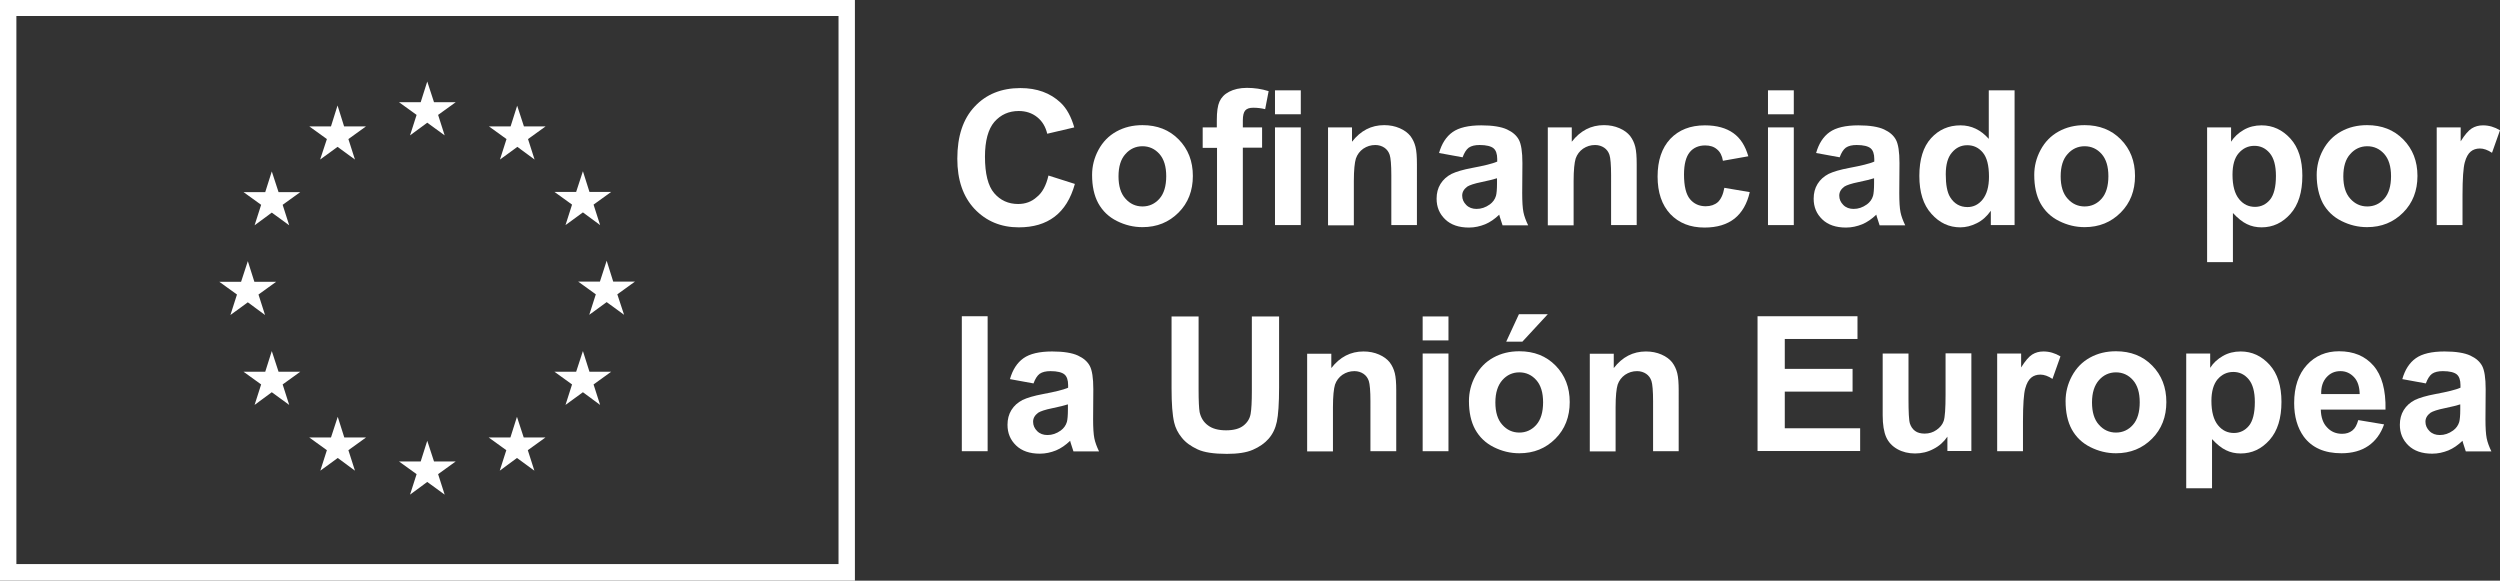 <?xml version="1.0" encoding="utf-8"?>
<!-- Generator: Adobe Illustrator 27.5.0, SVG Export Plug-In . SVG Version: 6.00 Build 0)  -->
<svg version="1.1" id="Layer_1" xmlns="http://www.w3.org/2000/svg" xmlns:xlink="http://www.w3.org/1999/xlink" x="0px" y="0px"
	 viewBox="0 0 122.06 28.35" enable-background="new 0 0 122.06 28.35" xml:space="preserve">
<rect x="0" y="0" width="122.06" height="28.35" fill="#333333" stroke="none"/>
<path fill="#FFFFFF" d="M20.87,14.44"/>
<path fill="#FFFFFF" d="M0,0v28.35h41.74V0H0z M40.94,27.54H0.8V0.78h40.14V27.54z"/>
<path fill="#FFFFFF" d="M20.87,14.16"/>
<polyline fill="#FFFFFF" points="20.02,6.61 20.86,5.99 21.71,6.61 21.39,5.61 22.25,4.99 21.19,4.99 20.86,3.98 20.54,4.99 
	19.48,4.99 20.34,5.61 20.02,6.61 "/>
<polyline fill="#FFFFFF" points="15.63,7.79 16.48,7.17 17.33,7.79 17.01,6.79 17.87,6.17 16.8,6.17 16.48,5.15 16.16,6.17 
	15.1,6.17 15.96,6.79 15.63,7.79 "/>
<polyline fill="#FFFFFF" points="13.27,8.37 12.95,9.38 11.89,9.38 12.75,10 12.43,11 13.27,10.38 14.12,11 13.8,10 14.66,9.38 
	13.6,9.38 13.27,8.37 "/>
<polyline fill="#FFFFFF" points="12.1,14.76 12.94,15.38 12.62,14.38 13.48,13.76 12.42,13.76 12.1,12.75 11.77,13.76 10.71,13.76 
	11.57,14.38 11.25,15.38 12.1,14.76 "/>
<polyline fill="#FFFFFF" points="13.6,18.15 13.27,17.14 12.95,18.15 11.89,18.15 12.75,18.77 12.43,19.77 13.27,19.15 14.12,19.77 
	13.8,18.77 14.66,18.15 13.6,18.15 "/>
<polyline fill="#FFFFFF" points="16.81,21.36 16.49,20.35 16.16,21.36 15.1,21.36 15.96,21.98 15.64,22.98 16.49,22.36 17.33,22.98 
	17.01,21.98 17.87,21.36 16.81,21.36 "/>
<polyline fill="#FFFFFF" points="21.19,22.53 20.86,21.52 20.54,22.53 19.48,22.53 20.34,23.15 20.02,24.15 20.86,23.53 
	21.71,24.15 21.39,23.15 22.25,22.53 21.19,22.53 "/>
<polyline fill="#FFFFFF" points="25.57,21.36 25.24,20.35 24.92,21.36 23.86,21.36 24.72,21.98 24.4,22.98 25.24,22.36 26.09,22.98 
	25.77,21.98 26.63,21.36 25.57,21.36 "/>
<polyline fill="#FFFFFF" points="28.78,18.15 28.46,17.14 28.13,18.15 27.07,18.15 27.93,18.77 27.61,19.77 28.46,19.15 29.3,19.77 
	28.98,18.77 29.84,18.15 28.78,18.15 "/>
<polyline fill="#FFFFFF" points="31,13.75 29.94,13.75 29.62,12.73 29.29,13.75 28.23,13.75 29.09,14.37 28.77,15.37 29.62,14.75 
	30.47,15.37 30.14,14.37 31,13.75 "/>
<polyline fill="#FFFFFF" points="27.61,10.99 28.46,10.37 29.3,10.99 28.98,9.99 29.84,9.37 28.78,9.37 28.46,8.36 28.13,9.37 
	27.07,9.37 27.93,9.99 27.61,10.99 "/>
<polyline fill="#FFFFFF" points="25.25,5.16 24.93,6.17 23.87,6.17 24.73,6.79 24.41,7.79 25.26,7.17 26.1,7.79 25.78,6.79 
	26.64,6.17 25.58,6.17 25.25,5.16 "/>
<g>
	<path fill="#FFFFFF" d="M51.19,8.57l1.29,0.41c-0.2,0.72-0.53,1.25-0.99,1.6c-0.46,0.35-1.04,0.52-1.75,0.52
		c-0.87,0-1.59-0.3-2.16-0.9c-0.56-0.6-0.84-1.41-0.84-2.45c0-1.1,0.28-1.95,0.85-2.55C48.15,4.6,48.9,4.3,49.82,4.3
		c0.81,0,1.46,0.24,1.96,0.71c0.3,0.28,0.52,0.69,0.67,1.21l-1.32,0.31c-0.08-0.34-0.24-0.61-0.49-0.81c-0.25-0.2-0.55-0.3-0.9-0.3
		c-0.49,0-0.88,0.18-1.19,0.53c-0.3,0.35-0.46,0.92-0.46,1.7c0,0.83,0.15,1.43,0.45,1.78c0.3,0.35,0.69,0.53,1.17,0.53
		c0.35,0,0.66-0.11,0.91-0.34C50.89,9.41,51.08,9.05,51.19,8.57z"/>
	<path fill="#FFFFFF" d="M53.32,8.54c0-0.42,0.1-0.83,0.31-1.22c0.21-0.39,0.5-0.69,0.88-0.9c0.38-0.21,0.8-0.31,1.27-0.31
		c0.72,0,1.31,0.23,1.77,0.7c0.46,0.47,0.69,1.06,0.69,1.78c0,0.72-0.23,1.32-0.7,1.79c-0.47,0.47-1.05,0.71-1.76,0.71
		c-0.44,0-0.85-0.1-1.25-0.3s-0.7-0.49-0.91-0.87C53.42,9.55,53.32,9.09,53.32,8.54z M54.61,8.61c0,0.47,0.11,0.84,0.34,1.09
		c0.22,0.25,0.5,0.38,0.83,0.38c0.33,0,0.61-0.13,0.83-0.38c0.22-0.25,0.33-0.62,0.33-1.1c0-0.47-0.11-0.83-0.33-1.08
		c-0.22-0.25-0.5-0.38-0.83-0.38c-0.33,0-0.61,0.13-0.83,0.38C54.72,7.77,54.61,8.14,54.61,8.61z"/>
	<path fill="#FFFFFF" d="M58.71,6.22h0.7V5.86c0-0.4,0.04-0.7,0.13-0.9c0.09-0.2,0.24-0.36,0.47-0.48c0.23-0.12,0.52-0.19,0.87-0.19
		c0.36,0,0.71,0.05,1.06,0.16l-0.17,0.88c-0.2-0.05-0.39-0.07-0.58-0.07c-0.18,0-0.31,0.04-0.39,0.13
		c-0.08,0.09-0.12,0.25-0.12,0.49v0.34h0.94v0.99h-0.94v3.78h-1.26V7.22h-0.7V6.22z M62.25,5.58V4.41h1.26v1.17H62.25z M62.25,10.99
		V6.22h1.26v4.77H62.25z"/>
	<path fill="#FFFFFF" d="M69.19,10.99h-1.26V8.56c0-0.51-0.03-0.85-0.08-1c-0.05-0.15-0.14-0.27-0.26-0.35
		c-0.12-0.08-0.27-0.13-0.44-0.13c-0.22,0-0.41,0.06-0.59,0.18c-0.17,0.12-0.29,0.28-0.36,0.48c-0.06,0.2-0.1,0.56-0.1,1.1v2.16
		h-1.26V6.22h1.17v0.7c0.42-0.54,0.94-0.81,1.57-0.81c0.28,0,0.53,0.05,0.76,0.15c0.23,0.1,0.4,0.23,0.52,0.38
		c0.12,0.16,0.2,0.33,0.25,0.53c0.05,0.2,0.07,0.48,0.07,0.85V10.99z"/>
	<path fill="#FFFFFF" d="M71.41,7.68l-1.15-0.21c0.13-0.46,0.35-0.8,0.66-1.02c0.31-0.22,0.78-0.33,1.4-0.33
		c0.56,0,0.98,0.07,1.26,0.2c0.28,0.13,0.47,0.3,0.58,0.51c0.11,0.21,0.17,0.58,0.17,1.13l-0.01,1.47c0,0.42,0.02,0.73,0.06,0.93
		c0.04,0.2,0.12,0.41,0.23,0.64h-1.25c-0.03-0.08-0.07-0.21-0.12-0.37c-0.02-0.07-0.04-0.12-0.04-0.15
		c-0.22,0.21-0.45,0.37-0.69,0.47c-0.25,0.1-0.51,0.16-0.79,0.16c-0.49,0-0.88-0.13-1.16-0.4c-0.28-0.27-0.42-0.6-0.42-1.01
		c0-0.27,0.06-0.51,0.19-0.72c0.13-0.21,0.31-0.37,0.54-0.49c0.23-0.11,0.57-0.21,1-0.29c0.59-0.11,1-0.21,1.23-0.31V7.76
		c0-0.24-0.06-0.42-0.18-0.52c-0.12-0.1-0.35-0.16-0.68-0.16c-0.22,0-0.4,0.04-0.53,0.13C71.59,7.3,71.49,7.46,71.41,7.68z
		 M73.1,8.7c-0.16,0.05-0.42,0.12-0.77,0.19c-0.35,0.07-0.58,0.15-0.69,0.22c-0.16,0.12-0.25,0.26-0.25,0.44
		c0,0.18,0.07,0.33,0.2,0.46c0.13,0.13,0.3,0.19,0.5,0.19c0.23,0,0.44-0.07,0.65-0.22c0.15-0.11,0.25-0.25,0.3-0.42
		c0.03-0.11,0.05-0.31,0.05-0.62V8.7z"/>
	<path fill="#FFFFFF" d="M79.92,10.99h-1.26V8.56c0-0.51-0.03-0.85-0.08-1c-0.05-0.15-0.14-0.27-0.26-0.35
		c-0.12-0.08-0.27-0.13-0.44-0.13c-0.22,0-0.41,0.06-0.59,0.18C77.12,7.38,77,7.54,76.93,7.74c-0.06,0.2-0.1,0.56-0.1,1.1v2.16
		h-1.26V6.22h1.17v0.7c0.42-0.54,0.94-0.81,1.57-0.81c0.28,0,0.53,0.05,0.76,0.15c0.23,0.1,0.4,0.23,0.52,0.38
		c0.12,0.16,0.2,0.33,0.25,0.53c0.05,0.2,0.07,0.48,0.07,0.85V10.99z"/>
	<path fill="#FFFFFF" d="M85.36,7.63l-1.24,0.22c-0.04-0.25-0.14-0.44-0.29-0.56c-0.15-0.13-0.34-0.19-0.58-0.19
		c-0.31,0-0.57,0.11-0.75,0.33s-0.28,0.58-0.28,1.09c0,0.57,0.1,0.97,0.29,1.2c0.19,0.23,0.45,0.35,0.77,0.35
		c0.24,0,0.44-0.07,0.59-0.2c0.15-0.14,0.26-0.37,0.32-0.7l1.24,0.21c-0.13,0.57-0.38,1-0.74,1.29c-0.37,0.29-0.85,0.44-1.47,0.44
		c-0.7,0-1.25-0.22-1.67-0.66c-0.41-0.44-0.62-1.05-0.62-1.83c0-0.79,0.21-1.4,0.62-1.84c0.42-0.44,0.98-0.66,1.69-0.66
		c0.58,0,1.04,0.13,1.39,0.38S85.21,7.12,85.36,7.63z"/>
	<path fill="#FFFFFF" d="M86.32,5.58V4.41h1.26v1.17H86.32z M86.32,10.99V6.22h1.26v4.77H86.32z"/>
	<path fill="#FFFFFF" d="M89.82,7.68l-1.15-0.21c0.13-0.46,0.35-0.8,0.66-1.02c0.31-0.22,0.78-0.33,1.4-0.33
		c0.56,0,0.98,0.07,1.26,0.2c0.28,0.13,0.47,0.3,0.58,0.51c0.11,0.21,0.17,0.58,0.17,1.13l-0.01,1.47c0,0.42,0.02,0.73,0.06,0.93
		c0.04,0.2,0.12,0.41,0.23,0.64h-1.25c-0.03-0.08-0.07-0.21-0.12-0.37c-0.02-0.07-0.04-0.12-0.04-0.15
		c-0.22,0.21-0.45,0.37-0.69,0.47c-0.25,0.1-0.51,0.16-0.79,0.16c-0.49,0-0.88-0.13-1.16-0.4c-0.28-0.27-0.42-0.6-0.42-1.01
		c0-0.27,0.06-0.51,0.19-0.72c0.13-0.21,0.31-0.37,0.54-0.49c0.23-0.11,0.57-0.21,1-0.29c0.59-0.11,1-0.21,1.23-0.31V7.76
		c0-0.24-0.06-0.42-0.18-0.52c-0.12-0.1-0.35-0.16-0.68-0.16c-0.22,0-0.4,0.04-0.53,0.13C90,7.3,89.9,7.46,89.82,7.68z M91.51,8.7
		c-0.16,0.05-0.42,0.12-0.77,0.19c-0.35,0.07-0.58,0.15-0.69,0.22c-0.16,0.12-0.25,0.26-0.25,0.44c0,0.18,0.07,0.33,0.2,0.46
		c0.13,0.13,0.3,0.19,0.5,0.19c0.23,0,0.44-0.07,0.65-0.22c0.15-0.11,0.25-0.25,0.3-0.42c0.03-0.11,0.05-0.31,0.05-0.62V8.7z"/>
	<path fill="#FFFFFF" d="M98.37,10.99h-1.17v-0.7c-0.19,0.27-0.42,0.48-0.69,0.61c-0.26,0.13-0.53,0.2-0.8,0.2
		c-0.55,0-1.02-0.22-1.41-0.66C93.9,10,93.71,9.38,93.71,8.59c0-0.81,0.19-1.42,0.57-1.84c0.38-0.42,0.86-0.63,1.44-0.63
		c0.53,0,0.99,0.22,1.38,0.66V4.41h1.26V10.99z M95,8.51c0,0.51,0.07,0.88,0.21,1.11c0.2,0.33,0.49,0.49,0.85,0.49
		c0.29,0,0.54-0.12,0.74-0.37c0.2-0.25,0.31-0.62,0.31-1.11c0-0.55-0.1-0.94-0.3-1.18s-0.45-0.36-0.76-0.36
		c-0.3,0-0.55,0.12-0.75,0.36C95.1,7.68,95,8.03,95,8.51z"/>
	<path fill="#FFFFFF" d="M99.32,8.54c0-0.42,0.1-0.83,0.31-1.22c0.21-0.39,0.5-0.69,0.88-0.9c0.38-0.21,0.8-0.31,1.27-0.31
		c0.72,0,1.31,0.23,1.77,0.7c0.46,0.47,0.69,1.06,0.69,1.78c0,0.72-0.23,1.32-0.7,1.79c-0.47,0.47-1.05,0.71-1.76,0.71
		c-0.44,0-0.85-0.1-1.25-0.3s-0.7-0.49-0.91-0.87C99.42,9.55,99.32,9.09,99.32,8.54z M100.61,8.61c0,0.47,0.11,0.84,0.34,1.09
		c0.22,0.25,0.5,0.38,0.83,0.38c0.33,0,0.61-0.13,0.83-0.38c0.22-0.25,0.33-0.62,0.33-1.1c0-0.47-0.11-0.83-0.33-1.08
		c-0.22-0.25-0.5-0.38-0.83-0.38c-0.33,0-0.61,0.13-0.83,0.38C100.72,7.77,100.61,8.14,100.61,8.61z"/>
	<path fill="#FFFFFF" d="M107.75,6.22h1.18v0.7c0.15-0.24,0.36-0.43,0.62-0.58c0.26-0.15,0.55-0.22,0.87-0.22
		c0.55,0,1.02,0.22,1.41,0.65c0.39,0.43,0.58,1.04,0.58,1.81c0,0.8-0.19,1.42-0.58,1.86c-0.39,0.44-0.86,0.66-1.41,0.66
		c-0.26,0-0.5-0.05-0.72-0.16c-0.21-0.1-0.44-0.28-0.68-0.54v2.4h-1.26V6.22z M109,8.53c0,0.54,0.11,0.93,0.32,1.19
		c0.21,0.26,0.47,0.38,0.78,0.38c0.29,0,0.54-0.12,0.73-0.35c0.19-0.23,0.29-0.62,0.29-1.16c0-0.5-0.1-0.87-0.3-1.11
		c-0.2-0.24-0.45-0.36-0.75-0.36c-0.31,0-0.56,0.12-0.77,0.36C109.1,7.71,109,8.06,109,8.53z"/>
	<path fill="#FFFFFF" d="M113.11,8.54c0-0.42,0.1-0.83,0.31-1.22c0.21-0.39,0.5-0.69,0.88-0.9c0.38-0.21,0.8-0.31,1.27-0.31
		c0.72,0,1.31,0.23,1.77,0.7c0.46,0.47,0.69,1.06,0.69,1.78c0,0.72-0.23,1.32-0.7,1.79s-1.05,0.71-1.76,0.71
		c-0.44,0-0.85-0.1-1.25-0.3s-0.7-0.49-0.91-0.87C113.22,9.55,113.11,9.09,113.11,8.54z M114.41,8.61c0,0.47,0.11,0.84,0.34,1.09
		c0.22,0.25,0.5,0.38,0.83,0.38c0.33,0,0.61-0.13,0.83-0.38s0.33-0.62,0.33-1.1c0-0.47-0.11-0.83-0.33-1.08s-0.5-0.38-0.83-0.38
		c-0.33,0-0.61,0.13-0.83,0.38C114.52,7.77,114.41,8.14,114.41,8.61z"/>
	<path fill="#FFFFFF" d="M120.23,10.99h-1.26V6.22h1.17V6.9c0.2-0.32,0.38-0.53,0.54-0.63c0.16-0.1,0.34-0.15,0.55-0.15
		c0.29,0,0.56,0.08,0.83,0.24l-0.39,1.1c-0.21-0.14-0.41-0.21-0.59-0.21c-0.18,0-0.33,0.05-0.45,0.15c-0.12,0.1-0.22,0.27-0.29,0.53
		c-0.07,0.25-0.11,0.79-0.11,1.6V10.99z"/>
	<path fill="#FFFFFF" d="M46.96,22.03v-6.59h1.26v6.59H46.96z"/>
	<path fill="#FFFFFF" d="M50.46,18.72l-1.15-0.21c0.13-0.46,0.35-0.8,0.66-1.02c0.31-0.22,0.78-0.33,1.4-0.33
		c0.56,0,0.98,0.07,1.26,0.2c0.28,0.13,0.47,0.3,0.58,0.51c0.11,0.21,0.17,0.58,0.17,1.13l-0.01,1.47c0,0.42,0.02,0.73,0.06,0.93
		c0.04,0.2,0.12,0.41,0.23,0.64h-1.25c-0.03-0.08-0.07-0.21-0.12-0.37c-0.02-0.07-0.04-0.12-0.04-0.15
		c-0.22,0.21-0.45,0.37-0.69,0.47c-0.25,0.1-0.51,0.16-0.79,0.16c-0.49,0-0.88-0.13-1.16-0.4c-0.28-0.27-0.42-0.6-0.42-1.01
		c0-0.27,0.06-0.51,0.19-0.72c0.13-0.21,0.31-0.37,0.54-0.49c0.23-0.11,0.57-0.21,1-0.29c0.59-0.11,1-0.21,1.23-0.31v-0.13
		c0-0.24-0.06-0.42-0.18-0.52c-0.12-0.1-0.35-0.16-0.68-0.16c-0.22,0-0.4,0.04-0.53,0.13C50.64,18.34,50.54,18.5,50.46,18.72z
		 M52.15,19.74c-0.16,0.05-0.42,0.12-0.77,0.19c-0.35,0.07-0.58,0.15-0.69,0.22c-0.16,0.12-0.25,0.26-0.25,0.44
		c0,0.18,0.07,0.33,0.2,0.46c0.13,0.13,0.3,0.19,0.5,0.19c0.23,0,0.44-0.07,0.65-0.22c0.15-0.11,0.25-0.25,0.3-0.42
		c0.03-0.11,0.05-0.31,0.05-0.62V19.74z"/>
	<path fill="#FFFFFF" d="M57.19,15.45h1.33v3.57c0,0.57,0.02,0.93,0.05,1.1c0.06,0.27,0.19,0.49,0.41,0.65
		c0.21,0.16,0.51,0.24,0.88,0.24c0.38,0,0.66-0.08,0.85-0.23c0.19-0.15,0.31-0.34,0.35-0.57c0.04-0.22,0.06-0.6,0.06-1.12v-3.64
		h1.33v3.46c0,0.79-0.04,1.35-0.11,1.68c-0.07,0.33-0.2,0.6-0.4,0.83c-0.19,0.22-0.45,0.4-0.77,0.54s-0.75,0.2-1.27,0.2
		c-0.63,0-1.11-0.07-1.43-0.22c-0.32-0.15-0.58-0.33-0.77-0.57c-0.19-0.23-0.31-0.48-0.37-0.73c-0.09-0.38-0.13-0.93-0.13-1.67
		V15.45z"/>
	<path fill="#FFFFFF" d="M68.17,22.03h-1.26V19.6c0-0.51-0.03-0.85-0.08-1s-0.14-0.27-0.26-0.35c-0.12-0.08-0.27-0.13-0.44-0.13
		c-0.22,0-0.41,0.06-0.59,0.18c-0.17,0.12-0.29,0.28-0.36,0.48c-0.06,0.2-0.1,0.56-0.1,1.1v2.16h-1.26v-4.77H65v0.7
		c0.42-0.54,0.94-0.81,1.57-0.81c0.28,0,0.53,0.05,0.76,0.15c0.23,0.1,0.4,0.23,0.52,0.38c0.12,0.16,0.2,0.33,0.25,0.53
		c0.05,0.2,0.07,0.48,0.07,0.85V22.03z"/>
	<path fill="#FFFFFF" d="M69.46,16.62v-1.17h1.26v1.17H69.46z M69.46,22.03v-4.77h1.26v4.77H69.46z"/>
	<path fill="#FFFFFF" d="M71.72,19.58c0-0.42,0.1-0.83,0.31-1.22c0.21-0.39,0.5-0.69,0.88-0.9c0.38-0.21,0.8-0.31,1.27-0.31
		c0.72,0,1.31,0.23,1.77,0.7c0.46,0.47,0.69,1.06,0.69,1.78c0,0.72-0.23,1.32-0.7,1.79c-0.47,0.47-1.05,0.71-1.76,0.71
		c-0.44,0-0.85-0.1-1.25-0.3c-0.4-0.2-0.7-0.49-0.91-0.87C71.82,20.59,71.72,20.13,71.72,19.58z M73.01,19.65
		c0,0.47,0.11,0.84,0.34,1.09c0.22,0.25,0.5,0.38,0.83,0.38c0.33,0,0.61-0.13,0.83-0.38c0.22-0.25,0.33-0.62,0.33-1.1
		c0-0.47-0.11-0.83-0.33-1.08c-0.22-0.25-0.5-0.38-0.83-0.38c-0.33,0-0.61,0.13-0.83,0.38C73.13,18.81,73.01,19.17,73.01,19.65z
		 M73.54,16.68l0.62-1.34h1.41l-1.24,1.34H73.54z"/>
	<path fill="#FFFFFF" d="M81.97,22.03h-1.26V19.6c0-0.51-0.03-0.85-0.08-1c-0.05-0.15-0.14-0.27-0.26-0.35
		c-0.12-0.08-0.27-0.13-0.44-0.13c-0.22,0-0.41,0.06-0.59,0.18c-0.17,0.12-0.29,0.28-0.36,0.48c-0.06,0.2-0.1,0.56-0.1,1.1v2.16
		h-1.26v-4.77h1.17v0.7c0.42-0.54,0.94-0.81,1.57-0.81c0.28,0,0.53,0.05,0.76,0.15c0.23,0.1,0.4,0.23,0.52,0.38
		c0.12,0.16,0.2,0.33,0.25,0.53c0.05,0.2,0.07,0.48,0.07,0.85V22.03z"/>
	<path fill="#FFFFFF" d="M85.81,22.03v-6.59h4.88v1.11h-3.55v1.46h3.31v1.11h-3.31v1.79h3.68v1.11H85.81z"/>
	<path fill="#FFFFFF" d="M95.08,22.03v-0.71c-0.17,0.25-0.4,0.46-0.68,0.6c-0.28,0.15-0.58,0.22-0.9,0.22
		c-0.32,0-0.61-0.07-0.86-0.21c-0.25-0.14-0.44-0.34-0.55-0.59c-0.11-0.25-0.17-0.61-0.17-1.06v-3.02h1.26v2.19
		c0,0.67,0.02,1.08,0.07,1.23c0.05,0.15,0.13,0.27,0.25,0.36c0.12,0.09,0.28,0.13,0.47,0.13c0.22,0,0.41-0.06,0.58-0.18
		c0.17-0.12,0.29-0.26,0.35-0.44c0.06-0.18,0.09-0.6,0.09-1.29v-2.01h1.26v4.77H95.08z"/>
	<path fill="#FFFFFF" d="M98.77,22.03h-1.26v-4.77h1.17v0.68c0.2-0.32,0.38-0.53,0.54-0.63c0.16-0.1,0.34-0.15,0.55-0.15
		c0.29,0,0.56,0.08,0.83,0.24l-0.39,1.1c-0.21-0.14-0.41-0.21-0.59-0.21c-0.18,0-0.33,0.05-0.45,0.15c-0.12,0.1-0.22,0.27-0.29,0.53
		c-0.07,0.25-0.11,0.79-0.11,1.6V22.03z"/>
	<path fill="#FFFFFF" d="M100.85,19.58c0-0.42,0.1-0.83,0.31-1.22c0.21-0.39,0.5-0.69,0.88-0.9c0.38-0.21,0.8-0.31,1.27-0.31
		c0.72,0,1.31,0.23,1.77,0.7c0.46,0.47,0.69,1.06,0.69,1.78c0,0.72-0.23,1.32-0.7,1.79c-0.47,0.47-1.05,0.71-1.76,0.71
		c-0.44,0-0.85-0.1-1.25-0.3c-0.4-0.2-0.7-0.49-0.91-0.87C100.95,20.59,100.85,20.13,100.85,19.58z M102.14,19.65
		c0,0.47,0.11,0.84,0.34,1.09c0.22,0.25,0.5,0.38,0.83,0.38c0.33,0,0.61-0.13,0.83-0.38c0.22-0.25,0.33-0.62,0.33-1.1
		c0-0.47-0.11-0.83-0.33-1.08c-0.22-0.25-0.5-0.38-0.83-0.38c-0.33,0-0.61,0.13-0.83,0.38C102.26,18.81,102.14,19.17,102.14,19.65z"
		/>
	<path fill="#FFFFFF" d="M106.73,17.26h1.18v0.7c0.15-0.24,0.36-0.43,0.62-0.58c0.26-0.15,0.55-0.22,0.87-0.22
		c0.55,0,1.02,0.22,1.41,0.65c0.39,0.43,0.58,1.04,0.58,1.81c0,0.8-0.19,1.42-0.58,1.86c-0.39,0.44-0.86,0.66-1.41,0.66
		c-0.26,0-0.5-0.05-0.72-0.16c-0.21-0.1-0.44-0.28-0.68-0.54v2.4h-1.26V17.26z M107.97,19.57c0,0.54,0.11,0.93,0.32,1.19
		c0.21,0.26,0.47,0.38,0.78,0.38c0.29,0,0.54-0.12,0.73-0.35c0.19-0.23,0.29-0.62,0.29-1.16c0-0.5-0.1-0.87-0.3-1.11
		c-0.2-0.24-0.45-0.36-0.75-0.36c-0.31,0-0.56,0.12-0.77,0.36C108.08,18.75,107.97,19.1,107.97,19.57z"/>
	<path fill="#FFFFFF" d="M115.14,20.51l1.26,0.21c-0.16,0.46-0.42,0.81-0.77,1.05c-0.35,0.24-0.79,0.36-1.31,0.36
		c-0.83,0-1.44-0.27-1.84-0.81c-0.31-0.43-0.47-0.98-0.47-1.64c0-0.79,0.21-1.41,0.62-1.86s0.94-0.67,1.57-0.67
		c0.71,0,1.27,0.23,1.68,0.7c0.41,0.47,0.61,1.19,0.59,2.15h-3.16c0.01,0.37,0.11,0.67,0.31,0.87c0.19,0.21,0.44,0.31,0.73,0.31
		c0.2,0,0.36-0.05,0.5-0.16S115.07,20.75,115.14,20.51z M115.21,19.24c-0.01-0.37-0.1-0.64-0.28-0.83c-0.18-0.19-0.4-0.29-0.66-0.29
		c-0.28,0-0.5,0.1-0.68,0.3c-0.18,0.2-0.27,0.47-0.26,0.82H115.21z"/>
	<path fill="#FFFFFF" d="M118.44,18.72l-1.15-0.21c0.13-0.46,0.35-0.8,0.66-1.02c0.31-0.22,0.78-0.33,1.4-0.33
		c0.56,0,0.98,0.07,1.26,0.2c0.28,0.13,0.47,0.3,0.58,0.51c0.11,0.21,0.17,0.58,0.17,1.13l-0.01,1.47c0,0.42,0.02,0.73,0.06,0.93
		c0.04,0.2,0.12,0.41,0.23,0.64h-1.25c-0.03-0.08-0.07-0.21-0.12-0.37c-0.02-0.07-0.04-0.12-0.04-0.15
		c-0.22,0.21-0.45,0.37-0.69,0.47c-0.25,0.1-0.51,0.16-0.79,0.16c-0.49,0-0.88-0.13-1.16-0.4c-0.28-0.27-0.42-0.6-0.42-1.01
		c0-0.27,0.06-0.51,0.19-0.72c0.13-0.21,0.31-0.37,0.54-0.49c0.23-0.11,0.57-0.21,1-0.29c0.59-0.11,1-0.21,1.23-0.31v-0.13
		c0-0.24-0.06-0.42-0.18-0.52c-0.12-0.1-0.35-0.16-0.68-0.16c-0.22,0-0.4,0.04-0.53,0.13C118.62,18.34,118.52,18.5,118.44,18.72z
		 M120.13,19.74c-0.16,0.05-0.42,0.12-0.77,0.19c-0.35,0.07-0.58,0.15-0.69,0.22c-0.16,0.12-0.25,0.26-0.25,0.44
		c0,0.18,0.07,0.33,0.2,0.46c0.13,0.13,0.3,0.19,0.5,0.19c0.23,0,0.44-0.07,0.65-0.22c0.15-0.11,0.25-0.25,0.3-0.42
		c0.03-0.11,0.05-0.31,0.05-0.62V19.74z"/>
</g>
</svg>
